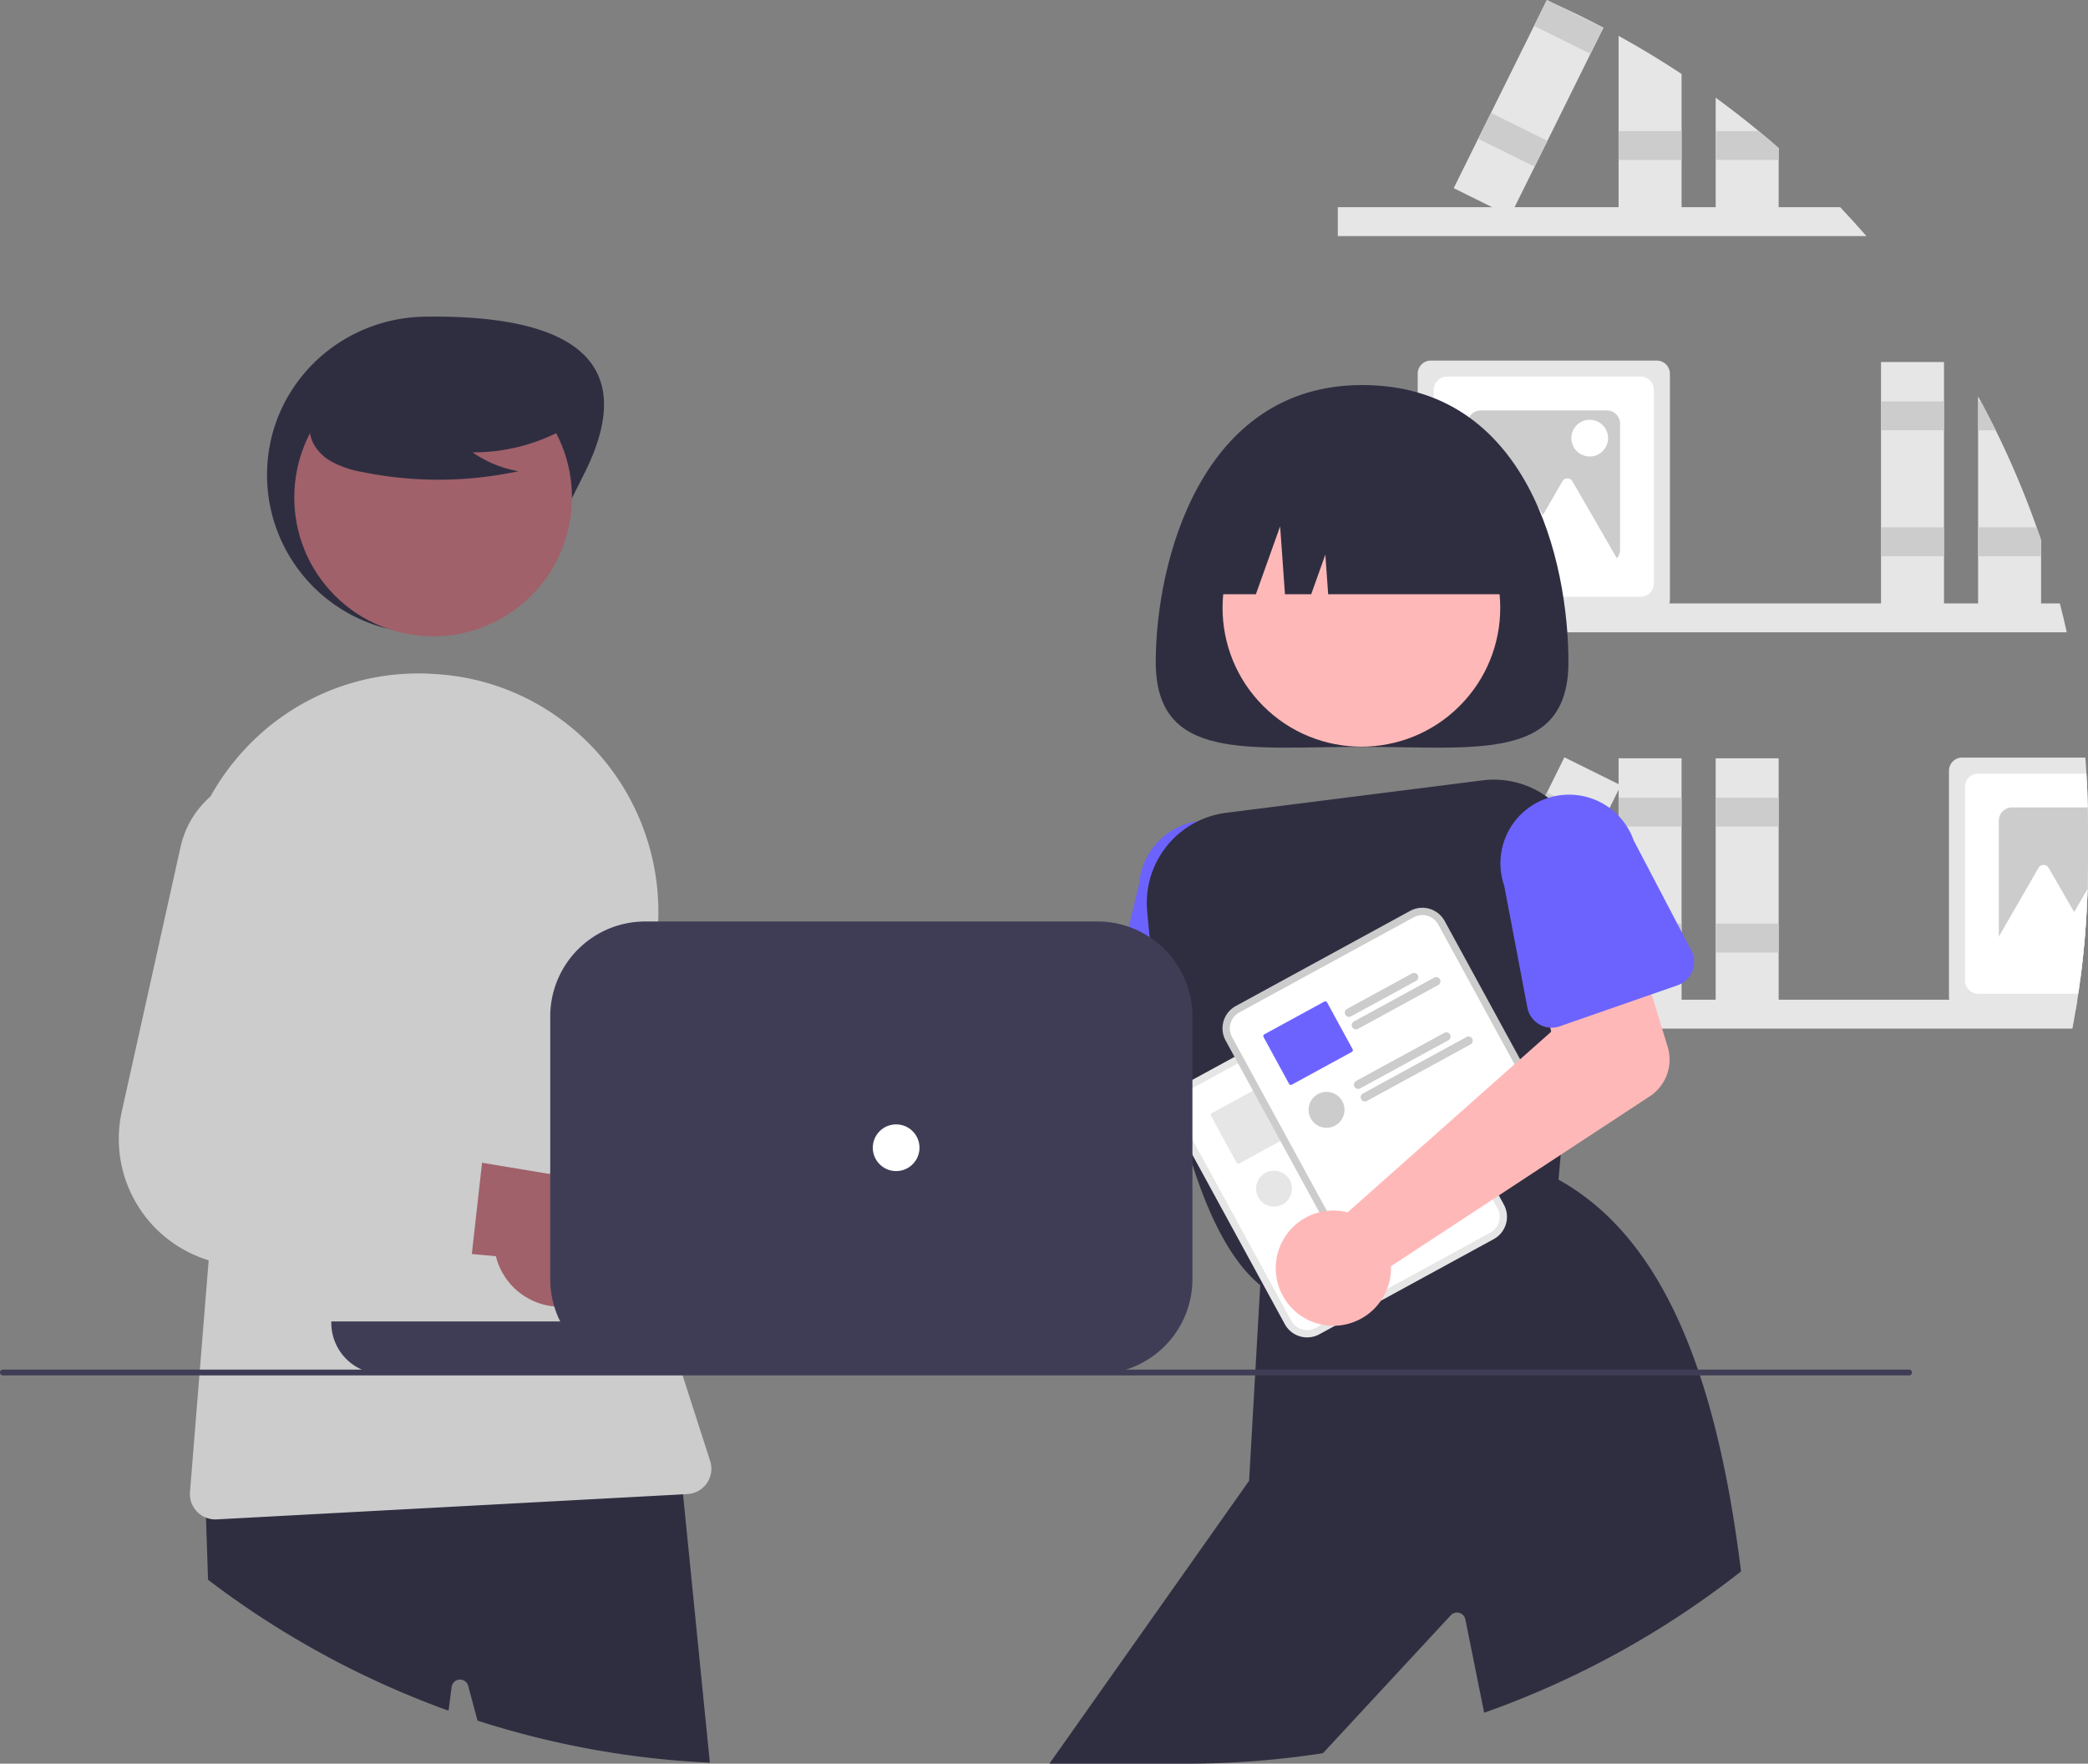 <svg xmlns="http://www.w3.org/2000/svg" viewBox="0 0 715.296 604.17">
  <rect x="0" y="0" width="715.296" height="604.17" fill="#808080" stroke="none"/>
  <g id="Group_21" data-name="Group 21" transform="translate(0)">
    <path id="Path_403" data-name="Path 403" d="M948.018,354.635q1.26,4.92,2.36,9.89H700.648v-9.89Z" transform="translate(-242.352 -147.915)" fill="#e6e6e6"/>
    <path id="Path_404" data-name="Path 404" d="M940.058,328.565a305.617,305.617,0,0,0-14.04-33.26q-2.46-5-5.11-9.89c-.29-.56-.6-1.12-.91-1.68v73.6h21.58v-24.39Z" transform="translate(-242.352 -147.915)" fill="#e6e6e6"/>
    <path id="Path_405" data-name="Path 405" d="M926.018,295.3H920v-9.89h.91Q923.563,290.3,926.018,295.3Z" transform="translate(-242.352 -147.915)" fill="#ccc"/>
    <path id="Path_406" data-name="Path 406" d="M697.706,180.65h-20.06v9.89h21.58v-5.51Z" fill="#ccc"/>
    <rect id="Rectangle_56" data-name="Rectangle 56" width="21.576" height="85.404" transform="translate(644.385 124.017)" fill="#e6e6e6"/>
    <rect id="Rectangle_57" data-name="Rectangle 57" width="21.576" height="9.889" transform="translate(644.385 137.502)" fill="#ccc"/>
    <rect id="Rectangle_58" data-name="Rectangle 58" width="21.576" height="9.889" transform="translate(644.385 180.653)" fill="#ccc"/>
    <path id="Path_407" data-name="Path 407" d="M809.918,271.435h-77.4a4.507,4.507,0,0,0-4.5,4.5v77.4a4.655,4.655,0,0,0,.19,1.3,4.51,4.51,0,0,0,4.31,3.2h77.4a4.509,4.509,0,0,0,4.31-3.2,4.641,4.641,0,0,0,.19-1.3v-77.4A4.507,4.507,0,0,0,809.918,271.435Z" transform="translate(-242.352 -147.915)" fill="#e6e6e6"/>
    <path id="Path_408" data-name="Path 408" d="M804.418,276.935h-66.4a4.507,4.507,0,0,0-4.5,4.5v66.4a4.507,4.507,0,0,0,4.5,4.5h66.4a4.507,4.507,0,0,0,4.5-4.5v-66.4A4.507,4.507,0,0,0,804.418,276.935Z" transform="translate(-242.352 -147.915)" fill="#fff"/>
    <path id="Path_409" data-name="Path 409" d="M792.838,288.515H749.6a4.507,4.507,0,0,0-4.5,4.5v43.24a4.507,4.507,0,0,0,4.5,4.5h43.24a4.524,4.524,0,0,0,4.5-4.5v-43.24A4.507,4.507,0,0,0,792.838,288.515Z" transform="translate(-242.352 -147.915)" fill="#ccc"/>
    <path id="Path_410" data-name="Path 410" d="M790.172,328.628l-9.133-15.819a2,2,0,0,0-3.464,0l-6.669,11.551-8.746-15.147a2,2,0,0,0-3.464,0l-9.133,15.819L738.7,343.851h20.955l-2.076,3.6h43.461Z" transform="translate(-242.352 -147.915)" fill="#fff"/>
    <circle id="Ellipse_37" data-name="Ellipse 37" cx="6.293" cy="6.293" r="6.293" transform="translate(538.304 143.795)" fill="#fff"/>
    <path id="Path_411" data-name="Path 411" d="M957.568,424.515q-.105-5.82-.46-11.58c-.1-1.84-.22-3.67-.37-5.5h-42.22a4.507,4.507,0,0,0-4.5,4.5v77.4a4.089,4.089,0,0,0,.13,1.05,4.5,4.5,0,0,0,4.37,3.45h38.92c.2-1.14.39-2.3.56-3.45.11-.68.22-1.37.32-2.05.24-1.63.47-3.26.68-4.89q.45-3.33.81-6.69,1.32-12.045,1.7-24.35v-.01q.135-4.635.14-9.31v-12C957.648,428.885,957.628,426.7,957.568,424.515Z" transform="translate(-242.352 -147.915)" fill="#e6e6e6"/>
    <path id="Path_412" data-name="Path 412" d="M957.568,424.515q-.105-5.82-.46-11.58h-37.09a4.507,4.507,0,0,0-4.5,4.5v66.4a4.507,4.507,0,0,0,4.5,4.5h34.3c.24-1.63.47-3.26.68-4.89q.45-3.33.81-6.69,1.32-12.045,1.7-24.35v-.01q.135-4.635.14-9.31v-12C957.648,428.885,957.628,426.7,957.568,424.515Z" transform="translate(-242.352 -147.915)" fill="#fff"/>
    <path id="Path_413" data-name="Path 413" d="M957.568,424.515H931.6a4.507,4.507,0,0,0-4.5,4.5v43.24a4.507,4.507,0,0,0,4.5,4.5h24.21q1.32-12.045,1.7-24.35v-.01q.135-4.635.14-9.31v-12C957.648,428.885,957.628,426.7,957.568,424.515Z" transform="translate(-242.352 -147.915)" fill="#ccc"/>
    <path id="Path_414" data-name="Path 414" d="M957.508,452.4q-.375,12.3-1.7,24.35-.36,3.36-.81,6.69h-15.42l2.08-3.59H920.7l6.4-11.09,4.46-7.73,9.14-15.82a1.991,1.991,0,0,1,3.46,0l8.75,15.15Z" transform="translate(-242.352 -147.915)" fill="#fff"/>
    <path id="Path_415" data-name="Path 415" d="M881.738,228.785H700.648V218.9h172.11Q877.348,223.74,881.738,228.785Z" transform="translate(-242.352 -147.915)" fill="#e6e6e6"/>
    <path id="Path_416" data-name="Path 416" d="M796.838,160.2q11.07,6.09,21.58,13.05v48.34h-21.58Z" transform="translate(-242.352 -147.915)" fill="#e6e6e6"/>
    <rect id="Rectangle_59" data-name="Rectangle 59" width="21.576" height="9.889" transform="translate(554.486 44.906)" fill="#ccc"/>
    <path id="Path_417" data-name="Path 417" d="M851.678,198.645v22.94H830.1v-40.21q7.545,5.505,14.75,11.45Q848.3,195.675,851.678,198.645Z" transform="translate(-242.352 -147.915)" fill="#e6e6e6"/>
    <path id="Path_418" data-name="Path 418" d="M851.678,198.645v4.06H830.1v-9.88h14.75Q848.3,195.675,851.678,198.645Z" transform="translate(-242.352 -147.915)" fill="#ccc"/>
    <path id="Path_419" data-name="Path 419" d="M774.808,149.175q8.565,3.855,16.84,8.22l-4.44,8.96-14.75,29.81-4.39,8.86L761.2,218.9l-1.51,3.05-6.15-3.05-13.18-6.53,8.37-16.92h.01l4.38-8.86,14.76-29.81,4.34-8.76.05-.1Z" transform="translate(-242.352 -147.915)" fill="#e6e6e6"/>
    <path id="Path_420" data-name="Path 420" d="M549.246,9.57l-4.39,8.87-19.33-9.58L529.866.1l.05-.1,2.54,1.26Z" fill="#ccc"/>
    <rect id="Rectangle_60" data-name="Rectangle 60" width="9.889" height="21.576" transform="matrix(0.444, -0.896, 0.896, 0.444, 506.378, 47.535)" fill="#ccc"/>
    <path id="Path_421" data-name="Path 421" d="M954,490.385c-.17,1.15-.36,2.31-.56,3.45-.35,2.16-.73,4.3-1.14,6.44H700.648v-9.89Z" transform="translate(-242.352 -147.915)" fill="#e6e6e6"/>
    <rect id="Rectangle_61" data-name="Rectangle 61" width="21.576" height="85.404" transform="translate(554.486 259.765)" fill="#e6e6e6"/>
    <rect id="Rectangle_62" data-name="Rectangle 62" width="21.576" height="9.889" transform="translate(554.486 273.249)" fill="#ccc"/>
    <rect id="Rectangle_63" data-name="Rectangle 63" width="21.576" height="9.889" transform="translate(554.486 316.401)" fill="#ccc"/>
    <rect id="Rectangle_64" data-name="Rectangle 64" width="21.576" height="85.404" transform="translate(587.748 259.765)" fill="#e6e6e6"/>
    <rect id="Rectangle_65" data-name="Rectangle 65" width="21.576" height="9.889" transform="translate(587.748 273.249)" fill="#ccc"/>
    <rect id="Rectangle_66" data-name="Rectangle 66" width="21.576" height="9.889" transform="translate(587.748 316.401)" fill="#ccc"/>
    <rect id="Rectangle_67" data-name="Rectangle 67" width="85.404" height="21.576" transform="matrix(0.444, -0.896, 0.896, 0.444, 498.002, 335.949)" fill="#e6e6e6"/>
    <rect id="Rectangle_68" data-name="Rectangle 68" width="9.889" height="21.576" transform="matrix(0.444, -0.896, 0.896, 0.444, 525.524, 280.358)" fill="#ccc"/>
    <rect id="Rectangle_69" data-name="Rectangle 69" width="9.889" height="21.576" transform="matrix(0.444, -0.896, 0.896, 0.444, 506.379, 319.03)" fill="#ccc"/>
    <path id="Path_422" data-name="Path 422" d="M535.15,528.5a19.787,19.787,0,0,1,2.57,1.762l89.029-27.706,5.02-22.088,34.325,3.22-5.087,39.966a15.041,15.041,0,0,1-12.568,12.956L543.666,553.2a19.736,19.736,0,1,1-8.516-24.7Z" transform="translate(-242.352 -147.915)" fill="#ffb8b8"/>
    <path id="Path_423" data-name="Path 423" d="M681.958,496.935l-.59-10.08v-.01l-.16-2.76-1.74-29.68a23.473,23.473,0,0,0-21.33-25.35,23.149,23.149,0,0,0-5.34.14,23.543,23.543,0,0,0-20.15,21.18l-3.61,15.02-6.31,26.27a8.418,8.418,0,0,0,4.34,9.48,8.276,8.276,0,0,0,3.13.92l10.52.94,10.13.9,11.69,1.04.84.07,2.16.2,7.23.64h.02a8.471,8.471,0,0,0,8.21-4.48,8.245,8.245,0,0,0,.96-4.44Z" transform="translate(-242.352 -147.915)" fill="#6c63ff"/>
    <path id="Path_424" data-name="Path 424" d="M779.654,374.708c0,34.225-31.647,29.049-70.685,29.049s-70.685,5.177-70.685-29.049,15.459-94.892,70.685-94.892C766.1,279.815,779.654,340.482,779.654,374.708Z" transform="translate(-242.352 -147.915)" fill="#2f2e41"/>
    <circle id="Ellipse_38" data-name="Ellipse 38" cx="47.564" cy="47.564" r="47.564" transform="translate(399.117 208.219) rotate(-45)" fill="#ffb8b8"/>
    <path id="Path_425" data-name="Path 425" d="M775.688,423.7a29.365,29.365,0,0,0-2.91-2.46,30.92,30.92,0,0,0-22.63-5.99l-87.65,11.09a31.119,31.119,0,0,0-27.15,33.78c.25,2.8.53,5.75.84,8.82.4,3.85.85,7.89,1.37,12.07.86,7.03,1.91,14.45,3.16,22,1.09,6.5,2.33,13.09,3.75,19.6q.615,2.82,1.28,5.62a.036.036,0,0,0,.01.03c.05.23.1.46.16.68a.074.074,0,0,0,.01.05q.93,3.9,1.95,7.71c.26.94.51,1.87.77,2.79.7,2.5,1.44,4.95,2.2,7.36,5.71,17.93,13.26,33.2,23.23,41.32.13.12.26.22.4.33l.4.31.58-.18,2.46-.73,2.1-.64,27.36-8.23,6.81-2.05,21.88-6.59h.01l20.01-6.02,2.44-.74,17.19-5.17.55-6.42.74-8.52.44-5.12,3.48-40.38,2.03-23.56,2.2-25.58a31.076,31.076,0,0,0-9.47-25.18Z" transform="translate(-242.352 -147.915)" fill="#2f2e41"/>
    <path id="Path_426" data-name="Path 426" d="M824.7,619.085c-.23-.67-.45-1.34-.68-2-10.28-30-25.44-52.69-47.75-65.05-.01,0-.01-.01-.02-.01l-.38-.21-19.44,6.73-2.4.83-2.5.87-.03.01-18.2,6.3-.03.01-14.28,4.94h-.01l-13.21,4.57h-.01l-3.07,1.07-23.09,7.99-2.68.93-2.4.83-.37.13-.07,1.14-1.65,28.92-.11,2-2.06,36.09-68.41,96.91h46.8a308.386,308.386,0,0,0,46.908-3.581L739.4,701.2a2.908,2.908,0,0,1,4.94,1.44l6.45,32a309.23,309.23,0,0,0,88-48.42C835.708,661.365,831.208,638.715,824.7,619.085Z" transform="translate(-242.352 -147.915)" fill="#2f2e41"/>
    <path id="Path_427" data-name="Path 427" d="M653.776,351.469h18.813l8.3-23.239,1.66,23.239h8.992l4.841-13.556.968,13.556h66.812a50.351,50.351,0,0,0-50.351-50.351h-9.683a50.351,50.351,0,0,0-50.351,50.351Z" transform="translate(-242.352 -147.915)" fill="#2f2e41"/>
    <path id="Path_428" data-name="Path 428" d="M538.061,603.472A22.788,22.788,0,0,1,507,587.463l-80.466-9.113,26.973-32.3,72.276,13.606a22.911,22.911,0,0,1,12.276,43.816Z" transform="translate(-242.352 -147.915)" fill="#a0616a"/>
    <path id="Path_429" data-name="Path 429" d="M494.678,543.685l-34.01-6.08-2.47-.44a14.213,14.213,0,0,1-11.11-18.09l16.7-55.49.5-1.65a32.272,32.272,0,1,0-62.25-16.97l-21.3,86.93-.79,3.22a43.439,43.439,0,0,0,38.17,53.6c.07.01.13.01.2.02l12.75,1.13,16.54,1.47,20.8,1.85,19.41,1.73a10.174,10.174,0,0,0,10.94-8.38c.03-.14.05-.28.07-.42l4.12-30.76.04-.28a10.17,10.17,0,0,0-8.31-11.39Z" transform="translate(-242.352 -147.915)" fill="#ccc"/>
    <path id="Path_430" data-name="Path 430" d="M442.28,310.617C428.7,337.31,418,364.841,388.056,364.841a54.224,54.224,0,0,1-54.224-54.224c0-29.947,24.279-53.849,54.224-54.224C418.491,256.011,467.55,260.933,442.28,310.617Z" transform="translate(-242.352 -147.915)" fill="#2f2e41"/>
    <path id="Path_431" data-name="Path 431" d="M476.338,659.815l-1.23-12.28-.92.05-161.69,7.79.42,12.43.71,21.29a308.808,308.808,0,0,0,82.39,44.85l1.05-8.14a2.9,2.9,0,0,1,5.68-.36l3.19,11.89a305.319,305.319,0,0,0,79.59,14.41Z" transform="translate(-242.352 -147.915)" fill="#2f2e41"/>
    <circle id="Ellipse_39" data-name="Ellipse 39" cx="47.564" cy="47.564" r="47.564" transform="translate(81.108 170.417) rotate(-45)" fill="#a0616a"/>
    <path id="Path_432" data-name="Path 432" d="M485.628,648.365l-9.43-29.28-.16-.5-.48-1.5-2.69-8.34c-.87-2.71-1.7-5.43-2.47-8.16q-1.065-3.69-1.99-7.4-1.32-5.16-2.4-10.36a256.719,256.719,0,0,1-4.87-35.33q-.33-4.935-.47-9.89a255.641,255.641,0,0,1,5.43-60.31,81.786,81.786,0,0,0-40.34-88.57,80.416,80.416,0,0,0-32.64-9.79c-.79-.06-1.58-.11-2.38-.16a80.962,80.962,0,0,0-64.94,26.26,82.574,82.574,0,0,0-11.32,15.68,81.446,81.446,0,0,0-9.32,51.69l11.24,75.47-2.56,31.77-3.02,37.44-.16,2-3.22,39.92a8.694,8.694,0,0,0,5.48,8.8,8.51,8.51,0,0,0,3.2.61c.16,0,.31,0,.47-.01l159.75-8.59,1.46-.08a8.7,8.7,0,0,0,7.83-11.37Z" transform="translate(-242.352 -147.915)" fill="#ccc"/>
    <path id="Path_433" data-name="Path 433" d="M441.2,291.452a64.691,64.691,0,0,1-36.971,11.426,39.643,39.643,0,0,0,15.713,6.464,130.445,130.445,0,0,1-53.283.3A34.485,34.485,0,0,1,355.5,305.81c-3.378-2.05-6.2-5.316-6.885-9.208-1.169-6.678,4.035-12.746,9.443-16.835a69.654,69.654,0,0,1,58.532-11.7c6.538,1.69,13.088,4.546,17.335,9.8s5.5,13.346,1.459,18.753Z" transform="translate(-242.352 -147.915)" fill="#2f2e41"/>
    <path id="Path_434" data-name="Path 434" d="M443.629,593.578a22.788,22.788,0,0,1-31.4-15.332l-80.644-7.369L357.854,538l72.554,12.038a22.911,22.911,0,0,1,13.221,43.54Z" transform="translate(-242.352 -147.915)" fill="#a0616a"/>
    <path id="Path_435" data-name="Path 435" d="M398.968,534.745l-18.23-2.85-18.39-2.88a14.211,14.211,0,0,1-11.5-17.84l15.96-57.5a32.469,32.469,0,0,0-16.04-37.17,32.264,32.264,0,0,0-46.56,21.54l-20.13,90.61a43.464,43.464,0,0,0,39.51,52.78l69.63,4.67a10.185,10.185,0,0,0,10.76-8.61c.03-.14.04-.28.06-.42l3.45-30.84.03-.28A10.179,10.179,0,0,0,398.968,534.745Z" transform="translate(-242.352 -147.915)" fill="#ccc"/>
    <path id="Path_436" data-name="Path 436" d="M707.445,486.945l-4.173,2.277L651.86,517.273l-4.173,2.277a8.715,8.715,0,0,0-3.472,11.812L682.5,601.529A8.715,8.715,0,0,0,694.311,605l.011-.006L754.058,572.4l.011-.006a8.715,8.715,0,0,0,3.472-11.812l-38.284-70.168a8.715,8.715,0,0,0-11.812-3.472Z" transform="translate(-242.352 -147.915)" fill="#e6e6e6"/>
    <path id="Path_437" data-name="Path 437" d="M708.646,489.145l-4.943,2.7L653.83,519.053l-4.943,2.7a6.206,6.206,0,0,0-2.473,8.411L684.7,600.329a6.206,6.206,0,0,0,8.411,2.473l.011-.006L752.858,570.2l.011-.006a6.206,6.206,0,0,0,2.473-8.411l-38.285-70.168a6.206,6.206,0,0,0-8.41-2.472Z" transform="translate(-242.352 -147.915)" fill="#fff"/>
    <path id="Path_438" data-name="Path 438" d="M710.048,508.955a1.46,1.46,0,0,0-1.97-.58l-1.99,1.09-20.29,11.07a1.452,1.452,0,1,0,1.39,2.55l22.28-12.16a1.46,1.46,0,0,0,.58-1.97Z" transform="translate(-242.352 -147.915)" fill="#e6e6e6"/>
    <path id="Path_439" data-name="Path 439" d="M717.638,510.385a1.435,1.435,0,0,0-1.96-.57l-27.53,15.02a1.448,1.448,0,0,0,1.39,2.54l1.28-.7,8.01-4.37h.01l18.22-9.95a1.44,1.44,0,0,0,.58-1.97Z" transform="translate(-242.352 -147.915)" fill="#e6e6e6"/>
    <path id="Path_440" data-name="Path 440" d="M687.718,534.325l-8.74-16.03a.7.7,0,0,0-.95-.27l-4.24,2.31-2.2,1.2-11.81,6.44-2.29,1.25a.7.7,0,0,0-.27.95l.56,1.03,8.18,15a.693.693,0,0,0,.94.27l14.1-7.69,2.2-1.2,4.24-2.31a.7.7,0,0,0,.28-.95Z" transform="translate(-242.352 -147.915)" fill="#e6e6e6"/>
    <path id="Path_441" data-name="Path 441" d="M721.1,529.295a1.447,1.447,0,0,0-1.96-.58l-30.22,16.49a1.45,1.45,0,0,0-.73,1.53,1.214,1.214,0,0,0,.151.44,1.472,1.472,0,0,0,.29.37l.01.01a1.462,1.462,0,0,0,1.67.2l30.22-16.49a1.447,1.447,0,0,0,.57-1.97Z" transform="translate(-242.352 -147.915)" fill="#e6e6e6"/>
    <path id="Path_442" data-name="Path 442" d="M728.7,530.725a1.45,1.45,0,0,0-1.97-.57l-35.47,19.35a1.415,1.415,0,0,0-.73,1.51v.01a1.21,1.21,0,0,0,.15.44,1.4,1.4,0,0,0,.3.38,1.429,1.429,0,0,0,1.67.2l35.47-19.35a1.456,1.456,0,0,0,.58-1.97Z" transform="translate(-242.352 -147.915)" fill="#e6e6e6"/>
    <circle id="Ellipse_40" data-name="Ellipse 40" cx="6.15" cy="6.15" r="6.15" transform="translate(430.294 401.041)" fill="#e6e6e6"/>
    <path id="Path_443" data-name="Path 443" d="M725.445,459.945l-4.173,2.277L669.86,490.273l-4.173,2.277a8.715,8.715,0,0,0-3.472,11.812L700.5,574.529A8.715,8.715,0,0,0,712.311,578l.011-.006L772.058,545.4l.011-.006a8.715,8.715,0,0,0,3.472-11.812l-38.284-70.168a8.715,8.715,0,0,0-11.812-3.472Z" transform="translate(-242.352 -147.915)" fill="#ccc"/>
    <path id="Path_444" data-name="Path 444" d="M726.646,462.145l-4.943,2.7L671.83,492.053l-4.943,2.7a6.206,6.206,0,0,0-2.473,8.411L702.7,573.329a6.206,6.206,0,0,0,8.411,2.473l.011-.006L770.858,543.2l.011-.006a6.206,6.206,0,0,0,2.473-8.411l-38.285-70.168a6.206,6.206,0,0,0-8.411-2.472Z" transform="translate(-242.352 -147.915)" fill="#fff"/>
    <path id="Path_445" data-name="Path 445" d="M728.048,481.955a1.459,1.459,0,0,0-1.97-.58l-10.26,5.6-2.86,1.56-9.16,5a1.452,1.452,0,1,0,1.39,2.55l10.8-5.89,2.26-1.24,9.22-5.03a1.46,1.46,0,0,0,.58-1.97Z" transform="translate(-242.352 -147.915)" fill="#ccc"/>
    <path id="Path_446" data-name="Path 446" d="M735.638,483.385a1.435,1.435,0,0,0-1.96-.57l-14.31,7.81-2.2,1.2-11.02,6.01a1.448,1.448,0,0,0,1.39,2.54l11.02-6.01,2.2-1.2,14.3-7.81a1.439,1.439,0,0,0,.58-1.97Z" transform="translate(-242.352 -147.915)" fill="#ccc"/>
    <path id="Path_447" data-name="Path 447" d="M705.718,507.325l-6.97-12.78-1.2-2.2-.57-1.05a.7.7,0,0,0-.95-.27l-14.15,7.72-6.39,3.48a.7.7,0,0,0-.27.95l.57,1.04.62,1.15.58,1.05v.01l6.97,12.78a.693.693,0,0,0,.94.27l20.54-11.2a.7.7,0,0,0,.28-.95Z" transform="translate(-242.352 -147.915)" fill="#6c63ff"/>
    <path id="Path_448" data-name="Path 448" d="M739.1,502.3a1.447,1.447,0,0,0-1.96-.58l-9.03,4.93-2.2,1.2-8.72,4.75-10.27,5.61a1.452,1.452,0,0,0,1.39,2.55L727.3,510.4l2.2-1.2,9.03-4.93a1.447,1.447,0,0,0,.57-1.97Z" transform="translate(-242.352 -147.915)" fill="#ccc"/>
    <path id="Path_449" data-name="Path 449" d="M746.7,503.725a1.45,1.45,0,0,0-1.97-.57l-14.27,7.79-2.2,1.2-19,10.36a1.448,1.448,0,1,0,1.39,2.54l18.99-10.36,2.2-1.2,14.28-7.79A1.457,1.457,0,0,0,746.7,503.725Z" transform="translate(-242.352 -147.915)" fill="#ccc"/>
    <circle id="Ellipse_41" data-name="Ellipse 41" cx="6.15" cy="6.15" r="6.15" transform="translate(448.294 374.041)" fill="#ccc"/>
    <path id="Path_450" data-name="Path 450" d="M700.928,562.683a19.791,19.791,0,0,1,3.068.549l69.75-61.876-4.51-22.2,32.611-11.185,11.8,38.521a15.041,15.041,0,0,1-6.126,16.98L718.85,581.692a19.736,19.736,0,1,1-17.922-19.009Z" transform="translate(-242.352 -147.915)" fill="#ffb8b8"/>
    <path id="Path_451" data-name="Path 451" d="M821.758,473.515,802,435.775a23.476,23.476,0,0,0-29.22-14.54c-.22.06-.43.13-.65.21a23.527,23.527,0,0,0-14.461,29.93l7.93,41.71a8.446,8.446,0,0,0,4.08,5.74,8.252,8.252,0,0,0,3.78,1.12,8.138,8.138,0,0,0,3.23-.45l4.24-1.48,27.22-9.48,8.9-3.1a8.471,8.471,0,0,0,4.71-11.92Z" transform="translate(-242.352 -147.915)" fill="#6c63ff"/>
    <path id="Path_452" data-name="Path 452" d="M896.352,619.085h-653a1,1,0,1,1,0-2h653a1,1,0,0,1,0,2Z" transform="translate(-242.352 -147.915)" fill="#3f3d56"/>
    <path id="Path_453" data-name="Path 453" d="M355.848,600.585v.5a17.515,17.515,0,0,0,10.43,16,17.232,17.232,0,0,0,7.07,1.5h161.5v-18Z" transform="translate(-242.352 -147.915)" fill="#3f3d56"/>
    <path id="Path_454" data-name="Path 454" d="M647.608,481.955a32.592,32.592,0,0,0-11.42-13.02,31.97,31.97,0,0,0-7.15-3.54,32.375,32.375,0,0,0-10.69-1.81h-155a32.538,32.538,0,0,0-32.5,32.5v90a31.383,31.383,0,0,0,.22,3.78,32.777,32.777,0,0,0,1.14,5.54,31.942,31.942,0,0,0,2.06,5.18,32.465,32.465,0,0,0,29.08,18h155a32.488,32.488,0,0,0,32.5-32.5v-90a32.22,32.22,0,0,0-3.24-14.13Z" transform="translate(-242.352 -147.915)" fill="#3f3d56"/>
    <circle id="Ellipse_42" data-name="Ellipse 42" cx="8" cy="8" r="8" transform="translate(298.996 385.17)" fill="#fff"/>
  </g>
</svg>
